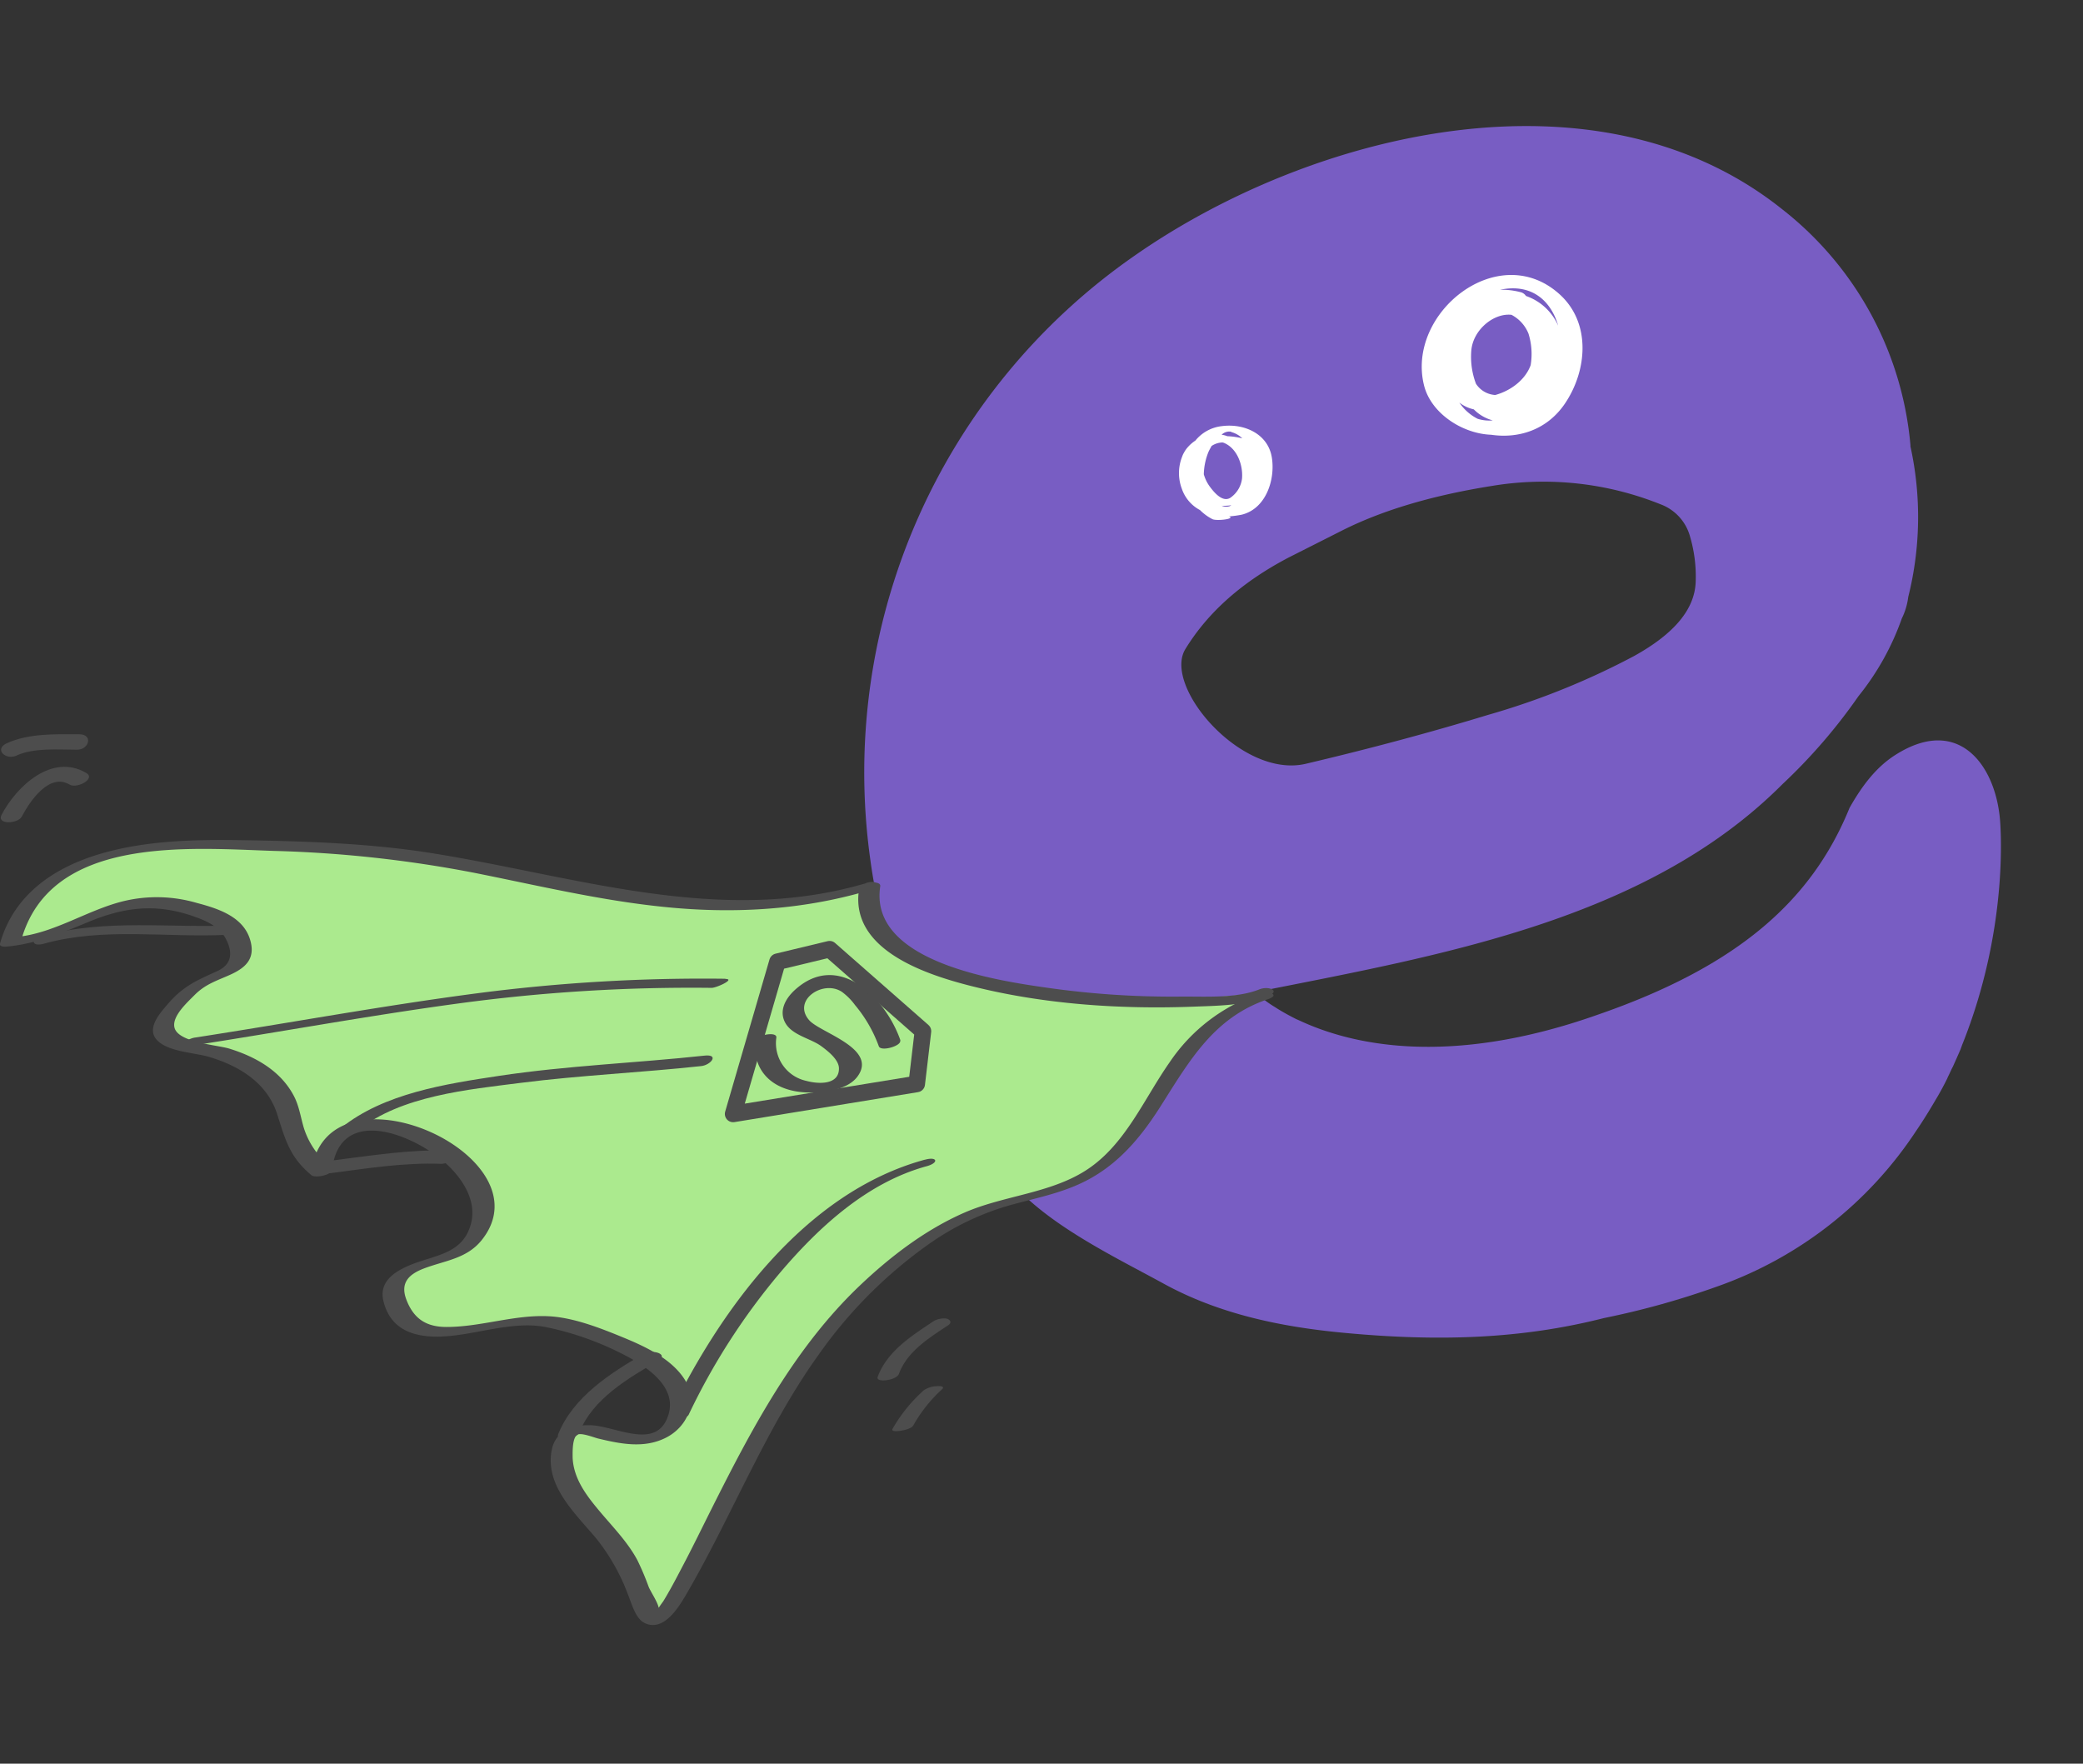 <svg xmlns="http://www.w3.org/2000/svg" viewBox="0 0 432.29 366"><rect x="0" y="0" width="432.29" height="366" fill="#333333" stroke="none"/><defs><style>.cls-1,.cls-6{fill:none;}.cls-2{fill:#785dc3;}.cls-3{fill:#fff;}.cls-4{fill:#abea8e;}.cls-5{fill:#4d4d4d;}.cls-6{stroke:#4d4d4d;stroke-linejoin:round;stroke-width:3.44px;}</style></defs><title>banner-amate1</title><g id="圖層_2" data-name="圖層 2"><g id="圖層_1-2" data-name="圖層 1"><rect class="cls-1" x="2.29" width="430" height="366"/><path class="cls-2" d="M369.92,43.47c-38.51-30.83-97.86-16-134.53,9.64a130.53,130.53,0,0,0-54.8,125.07c3.1,23.2,13.75,47.23,28.11,65.71,7.55,9.73,22,16.59,32.61,22.39,11.66,6.45,24.73,9.12,37.86,10.33,19.23,1.79,36.44,1.31,53.72-3.09a169.46,169.46,0,0,0,23.74-6.64,82,82,0,0,0,40.95-32.08c1.49-2.17,2.81-4.32,4.05-6.44.76-1.26,1.6-2.75,2.5-4.58.06-.14.11-.28.17-.4.35-.68.63-1.38,1-2.06.53-1.18,1.09-2.43,1.59-3.6.09-.27.2-.53.29-.81,10.18-25.3,7.85-47.19,7.85-47.19h0c-1.1-11.19-8.69-21.19-21.5-13.17-4.18,2.59-7.15,6.61-9.69,11.1-7.75,19.05-22.92,32.78-52.28,42.93-31.09,11-51.29,6.16-61.94,1.17l-.64-.28c-1.51-.76-2.8-1.48-3.89-2.16l-.48-.31a23.73,23.73,0,0,1-4.1-3.11c38.11-7.6,81.16-14.82,109.43-43.18h0a114.88,114.88,0,0,0,15.76-18.25,54.43,54.43,0,0,0,9-16.15l.09-.18a13.78,13.78,0,0,0,1.23-4.24,68.28,68.28,0,0,0,.46-31.25l0-.24A69.89,69.89,0,0,0,369.92,43.47Zm-19.19,67.84a29.51,29.51,0,0,1,1.18,9.46c-.21,5.7-4.49,10.77-12.77,15.36a155.92,155.92,0,0,1-30.34,12.23Q291,153.78,271,158.5c-13.35,3.14-29.73-16.07-25-23.8s11.89-14,21.43-19l11.18-5.65q12.44-6.24,30.82-9.18a65.26,65.26,0,0,1,35.16,3.77A9.91,9.91,0,0,1,350.73,111.31Z"/><path class="cls-3" d="M253.58,88.43a8.26,8.26,0,0,0-5.5,3,7.8,7.8,0,0,0-1.54,1.33,5.81,5.81,0,0,0-.76,1.05l-.07.13a4.16,4.16,0,0,0-.36.78,9.21,9.21,0,0,0-.08,6.71,7.87,7.87,0,0,0,3.77,4.42,10.24,10.24,0,0,0,2.57,1.88c.82.41,4.53,0,3.62-.51a.12.12,0,0,1-.12-.06,23.09,23.09,0,0,0,2.57-.35c5.08-1.23,7-7.31,6.27-11.85C263.17,90,258.17,87.82,253.58,88.43ZM254,91.9c2.8,1.16,4,4.69,3.76,7.42a5.67,5.67,0,0,1-2.13,3.76c-1.69,1.5-3.62-.85-4.48-2a7.94,7.94,0,0,1-1.32-2.65,13,13,0,0,1,1-4.73c.13-.28.37-.71.61-1.15a4.2,4.2,0,0,1,2.25-.73A1.6,1.6,0,0,1,254,91.9Zm1.47,13a2.23,2.23,0,0,1-.32.16,2.33,2.33,0,0,1-1.61-.11A9.81,9.81,0,0,0,255.51,104.85Zm0-15.26a5.31,5.31,0,0,1,2.35,1.32,15.88,15.88,0,0,0-3.1-.44,5.88,5.88,0,0,0-1.19-.31A2.26,2.26,0,0,1,255.52,89.59Z"/><path class="cls-3" d="M323.81,61.2C311.1,49.46,291.75,64.93,295.54,80c1.45,5.77,7.93,10,13.92,10.22,5.85.86,11.68-1.11,15.3-6.45C329.36,77,330.25,67.18,323.81,61.2Zm-10.13,4.13a7.61,7.61,0,0,1,3.53,3.9,14.18,14.18,0,0,1,.45,6.55c-1.13,3.11-4.24,5.35-7.35,6.19a5.12,5.12,0,0,1-4-2.34,15.76,15.76,0,0,1-.95-7.06C305.81,68.39,310,64.93,313.68,65.33ZM302.86,83.54a7.43,7.43,0,0,0,3,1.41,8.6,8.6,0,0,0,3.94,2.29,8,8,0,0,1-3.14-.33A10.1,10.1,0,0,1,302.86,83.54Zm20.49-16a11.3,11.3,0,0,0-6.66-6.12,1.91,1.91,0,0,0-1.25-.82,15.21,15.21,0,0,0-4.13-.47C317.87,58.75,321.83,62.4,323.35,67.5Z"/><path class="cls-4" d="M262.15,206.84c-15.47,4.91-18.79,17.3-27.51,29-10.76,14.23-23.13,10-38,18.64-29,17.18-39.33,44.3-53.67,71.89-7.57,13.84-7,12.25-12.32-.8-3.69-7.92-13.64-14.34-14-21.9-.88-15.88,15.74,1.91,23.1-8.11,7.92-11.6-16.86-19.28-23.59-20.76-7-3-26.49,5.1-31.42-.4-10.1-12.48,7.12-11.5,11.44-15.07C113.95,243.51,68.8,220,66.75,243.1c-10.18-7.91-2.37-13.2-14.27-21.66-11.66-7-27-2.16-12.94-16,4.19-4.31,13.44-2.38,9.63-11-1.5-4.39-10.75-6.32-15.76-7.24-11.53-.9-20.71,7.82-31.2,8.32,6-23.56,40.16-20.19,61.36-19.7,39.9.53,70.29,17.94,108.9,10.26,2.57-.55,5.07-1.22,7.53-2,0,0-7.4,30.58,82.23,22"/><path class="cls-5" d="M179.79,183.26c-30.45,9-60.39-1.5-90.52-6.27-12.81-2-25.75-2.42-38.69-2.63-9.89-.16-20.06,0-29.63,2.79C11.19,180,2.86,185.66,0,195.81c-.18.64.89.66,1.26.63,6-.5,11.39-2.75,16.94-5.06,7.37-3.07,13.8-3.92,21.4-1.42,2.91,1,5.91,2.15,7.34,5s1.14,5.21-1.91,6.59c-4.29,1.94-7.08,3.13-10.28,6.89-1.65,1.93-4.45,5.06-2.11,7.46s7.78,2.54,10.73,3.42c6.24,1.85,12.08,5.38,14.16,11.91,1.7,5.33,2.59,8.9,7.12,12.66.74.61,4.14,0,4.27-1.14,1.58-13.66,17.17-7.31,23.82-1.13,3.32,3.08,6.24,7.6,5,12.32-1.61,6.16-7.13,6.44-12.14,8.39-3.44,1.34-7.11,3.52-6,7.76,1.54,6.12,6.71,7.51,12.24,7.26,6.89-.32,14.34-3.24,21.2-2a61.66,61.66,0,0,1,15.62,5.37c4.59,2.27,11.93,6.57,10.09,12.77-2.27,7.64-10.66,2.56-16,2.28-3.67-.19-7.41,1.11-8.22,5-1.58,7.64,5.09,13.48,9.43,18.76a42.54,42.54,0,0,1,6.44,11.56c.69,1.69,1.51,4.83,3.37,5.71,4.12,2,7.33-3.67,8.88-6.34,9.46-16.33,16.26-34.06,27.33-49.46a95,95,0,0,1,22.89-22.9,55.19,55.19,0,0,1,17-8.07c4.12-1.14,8.32-2,12.33-3.57,8.48-3.25,13.89-9.37,18.66-16.89,5.94-9.35,11-18.37,22.12-22.16,3-1,.2-1.83-1.59-1.22a36.53,36.53,0,0,0-18.65,14.25c-5.36,7.64-9.22,17.17-17.33,22.4-7.5,4.84-17.18,5.26-25.3,8.82s-15.36,9.12-21.69,15.14c-13.65,13-22.45,29.77-30.8,46.41-2,4-4,8.11-6.13,12.13-1.23,2.36-2.48,4.74-3.87,7a20.25,20.25,0,0,0-1.55,2.37q-1.14,1,.39.33,1.62,0,.29-1c0-1.24-1.67-3.61-2.13-4.74a55.84,55.84,0,0,0-2.34-5.53c-2-3.75-5.07-6.86-7.79-10.1s-5.48-6.78-5.65-11.23c0-.8-.13-4.09,1-4.72.82-.45,3.44.59,4.25.79,4.73,1.14,9.7,2.15,14.25-.23,4.25-2.23,6.51-7.25,4-11.6-2.73-4.72-8.71-7.38-13.54-9.35-4.55-1.86-9.91-3.92-14.87-4.18-7.16-.38-14.13,2.23-21.27,2.22-4.13,0-6.79-1.64-8.32-5.66-1.33-3.48.49-5.28,3.65-6.48,4.37-1.66,8.88-2,12-5.91,14.12-17.71-32.58-38.22-35.4-13.9l4.27-1.14a16.51,16.51,0,0,1-5.78-8.14c-.72-2.37-1-4.79-2.25-7-2.77-5.05-7.92-7.89-13.24-9.53-2.54-.78-10.63-1.26-11.38-4.37-.57-2.34,2.68-5.24,4.15-6.73,2.27-2.29,4.53-2.94,7.34-4.2,3.38-1.51,5.39-3.45,4.19-7.36-1.47-4.78-6.7-6.43-11.07-7.58A29.52,29.52,0,0,0,25.66,187c-7.66,1.87-14.58,6.81-22.51,7.46l1.26.63c6.1-21.78,34.79-19.09,52.48-18.51a253.17,253.17,0,0,1,41.46,4.53c12.82,2.55,25.57,5.61,38.58,7,14.54,1.59,29.22.86,43.28-3.3,2.55-.76,2.19-2.36-.43-1.59Z"/><path class="cls-5" d="M133.67,280.9c-6.94,4-14.76,9-17.84,16.76-.63,1.6,3.82,1.1,4.45-.48,2.71-6.85,10.13-11.21,16.2-14.73,2.58-1.5-1.23-2.47-2.81-1.55Z"/><path class="cls-5" d="M93.26,238.78c-8.1-.3-15.95,1-24,2-2.23.28-3.61,3-.55,2.66,7.64-1,15.1-2.21,22.84-1.92,1.81.07,4.66-2.59,1.67-2.7Z"/><path class="cls-5" d="M146.22,219.06c-14.23,1.54-28.55,2.07-42.71,4.21-10.92,1.65-23.85,3.61-32.71,10.78-1.89,1.53,2.51,1.32,3.5.52,8.9-7.2,22.87-8.46,33.79-9.86,12.44-1.58,25-2.13,37.45-3.48,2-.22,3.78-2.5.68-2.17Z"/><path class="cls-5" d="M150.55,203.11a362.21,362.21,0,0,0-51.4,3c-19.65,2.57-39.14,6.19-58.72,9.21-1.81.28-3.93,2.18-.81,1.7,18.39-2.84,36.7-6.22,55.14-8.73A359.06,359.06,0,0,1,147.69,205c1,0,5-1.83,2.86-1.85Z"/><path class="cls-5" d="M191.92,240.66c-25,6.82-42.72,31.43-53.36,53.69-.3.64,3.83.35,4.37-.79a136.22,136.22,0,0,1,19-29.5c8.07-9.49,18.1-18.7,30.39-22.05,2.56-.7,2.25-2.06-.36-1.35Z"/><path class="cls-5" d="M178.27,184.61c-1.9,12.49,13.87,17.62,23.25,20,14.92,3.79,30.84,4.87,46.2,4.29,5-.19,10.63-.23,15.33-2.13,2.88-1.17.22-2.22-1.66-1.47-4.78,1.93-11.29,1.46-16.33,1.51A182.93,182.93,0,0,1,217.49,205c-10.39-1.48-37.21-5.34-34.81-21.07.22-1.45-4.2-.66-4.4.65Z"/><path class="cls-5" d="M9.15,195.82C21.59,192.39,34.28,194.6,47,194c1.3-.07,4.8-2.11,1.87-2-13.57.68-26.8-1.43-40.11,2.24-2.58.71-2.2,2.31.42,1.58Z"/><path class="cls-5" d="M186.88,215.93c-3-8.74-12.88-18.84-22-10.42-1.86,1.73-3.24,4.21-1.95,6.67,1.39,2.64,5.2,3.27,7.43,4.86,1.37,1,3.72,2.81,3.75,4.64.06,3.49-4.21,3.32-6.79,2.62a8,8,0,0,1-6.2-9c.12-1.36-4.29-.47-4.39.7-.51,5.74,2.91,9.55,8.54,10.49,3.6.6,10.23.22,12.67-3.07,4.34-5.86-7.68-9.07-10-11.7-3.61-4.12,2.83-8.44,6.74-5.92a12.52,12.52,0,0,1,2.75,2.75,28.53,28.53,0,0,1,4.95,8.56c.41,1.21,4.81-.08,4.43-1.19Z"/><polygon class="cls-6" points="161.35 199.58 172.17 196.98 191.54 213.99 190.25 224.94 152.15 231.16 161.35 199.58"/><path class="cls-5" d="M4.53,169.44c1.68-3.18,5.68-9.13,9.93-6.62,1.51.89,5.48-1.21,3.45-2.41-7.09-4.18-14.45,2.72-17.58,8.67-1.1,2.09,3.37,1.93,4.2.36Z"/><path class="cls-5" d="M3.41,156.79c3.72-1.67,8.6-1.21,12.58-1.21,2.52,0,3.41-3.22.4-3.21-4.93,0-10.34-.22-14.94,1.85-2.77,1.24-.31,3.6,2,2.58Z"/><path class="cls-5" d="M193.3,274.47c-4.41,2.94-9.25,6.08-11.16,11.28-.46,1.26,3.91.73,4.41-.63,1.73-4.7,6.27-7.47,10.25-10.12.83-.55.38-1.17-.37-1.37a4.29,4.29,0,0,0-3.13.84Z"/><path class="cls-5" d="M191.52,288.69a31.8,31.8,0,0,0-6.3,7.85c-.35.68,1.54.4,1.75.36.71-.12,2.23-.42,2.61-1.17a29.93,29.93,0,0,1,5.93-7.43c.69-.69-.62-.68-1-.65a5.23,5.23,0,0,0-3,1Z"/></g></g></svg>
